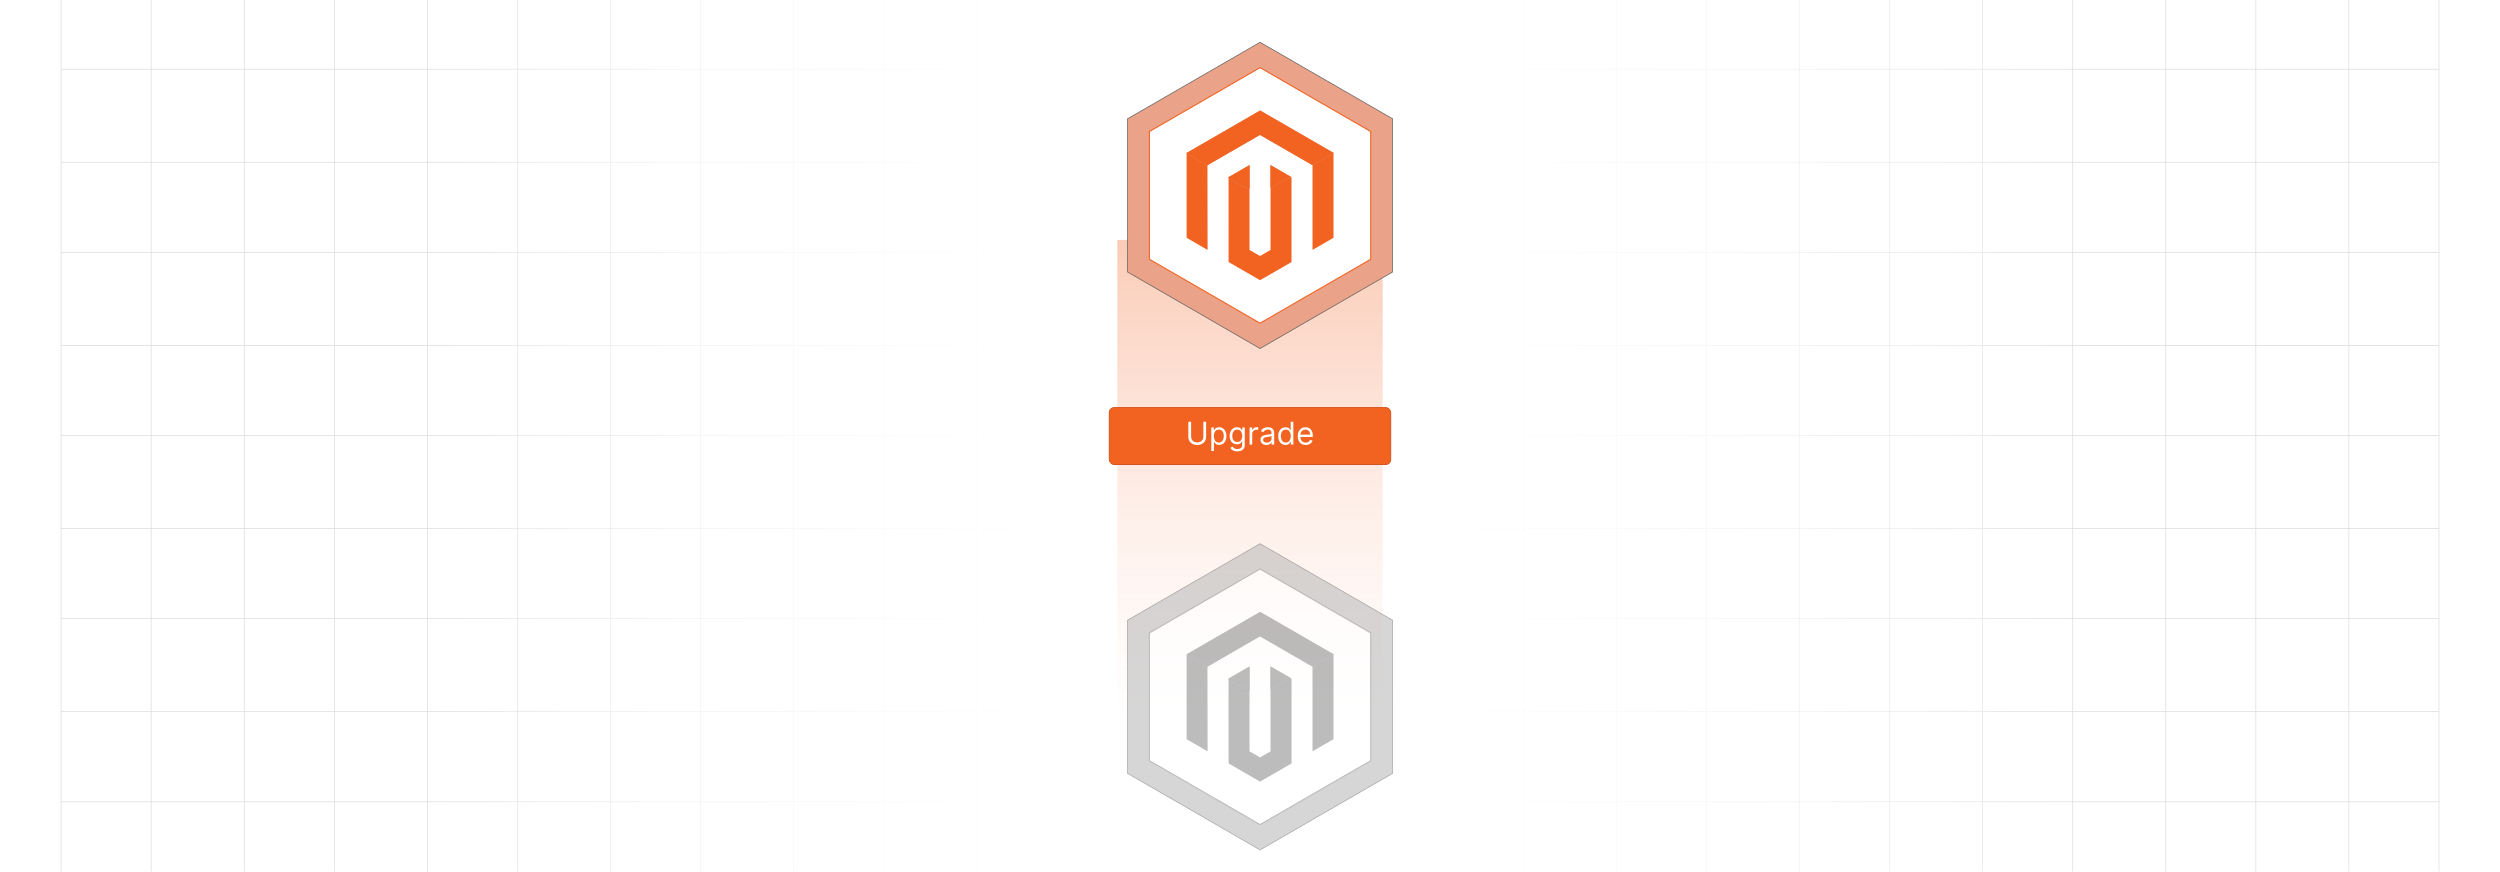 <?xml version="1.0" encoding="UTF-8"?><svg id="Layer_1" xmlns="http://www.w3.org/2000/svg" xmlns:xlink="http://www.w3.org/1999/xlink" viewBox="0 0 860 300"><defs><clipPath id="clippath"><rect x=".011" y="-.187" width="860" height="300" fill="none" stroke-width="0"/></clipPath><linearGradient id="linear-gradient" x1="145.011" y1="149.813" x2="715.011" y2="149.813" gradientUnits="userSpaceOnUse"><stop offset="0" stop-color="#fff" stop-opacity="0"/><stop offset=".039" stop-color="#fff" stop-opacity=".179"/><stop offset=".087" stop-color="#fff" stop-opacity=".369"/><stop offset=".137" stop-color="#fff" stop-opacity=".539"/><stop offset=".189" stop-color="#fff" stop-opacity=".681"/><stop offset=".244" stop-color="#fff" stop-opacity=".797"/><stop offset=".301" stop-color="#fff" stop-opacity=".887"/><stop offset=".363" stop-color="#fff" stop-opacity=".951"/><stop offset=".432" stop-color="#fff" stop-opacity=".988"/><stop offset=".523" stop-color="#fff"/><stop offset=".583" stop-color="#fff" stop-opacity=".984"/><stop offset=".643" stop-color="#fff" stop-opacity=".937"/><stop offset=".703" stop-color="#fff" stop-opacity=".858"/><stop offset=".763" stop-color="#fff" stop-opacity=".747"/><stop offset=".823" stop-color="#fff" stop-opacity=".604"/><stop offset=".883" stop-color="#fff" stop-opacity=".428"/><stop offset=".943" stop-color="#fff" stop-opacity=".225"/><stop offset="1" stop-color="#fff" stop-opacity="0"/></linearGradient><linearGradient id="linear-gradient-2" x1="430" y1="249.052" x2="430" y2="82.528" gradientUnits="userSpaceOnUse"><stop offset=".001" stop-color="#ffb098" stop-opacity="0"/><stop offset="1" stop-color="#f26322"/></linearGradient><filter id="drop-shadow-1" filterUnits="userSpaceOnUse"><feOffset dx="3.46" dy="3.46"/><feGaussianBlur result="blur" stdDeviation="5.19"/><feFlood flood-color="#333" flood-opacity=".08"/><feComposite in2="blur" operator="in"/><feComposite in="SourceGraphic"/></filter><filter id="drop-shadow-2" filterUnits="userSpaceOnUse"><feOffset dx="3.46" dy="3.46"/><feGaussianBlur result="blur-2" stdDeviation="5.19"/><feFlood flood-color="#333" flood-opacity=".08"/><feComposite in2="blur-2" operator="in"/><feComposite in="SourceGraphic"/></filter></defs><rect y="0" width="860" height="300" rx="5" ry="5" fill="#fff" stroke-width="0"/><rect y="0" width="860" height="300" rx="5" ry="5" fill="#fff" stroke-width="0"/><rect x="-.011" y=".187" width="860" height="300" rx="5" ry="5" fill="#fff" stroke-width="0"/><rect x="-.011" y=".187" width="860" height="300" rx="5" ry="5" fill="#fff" stroke-width="0"/><rect x=".011" y="-.187" width="860" height="300" rx="5" ry="5" fill="#fff" stroke-width="0"/><rect x=".011" y="-.187" width="860" height="300" rx="5" ry="5" fill="#fff" stroke-width="0"/><g clip-path="url(#clippath)"><rect x=".011" y="-.187" width="860" height="300" rx="5" ry="5" fill="#fff" stroke-width="0"/><rect x="21.011" y="-7.187" width="818" height="315" fill="none" stroke="#dbdcdd" stroke-miterlimit="10" stroke-width=".25"/><line x1="21.011" y1="275.813" x2="839.011" y2="275.813" fill="none" stroke="#dbdcdd" stroke-miterlimit="10" stroke-width=".25"/><line x1="21.011" y1="244.813" x2="839.011" y2="244.813" fill="none" stroke="#dbdcdd" stroke-miterlimit="10" stroke-width=".25"/><line x1="21.011" y1="212.813" x2="839.011" y2="212.813" fill="none" stroke="#dbdcdd" stroke-miterlimit="10" stroke-width=".25"/><line x1="21.011" y1="181.813" x2="839.011" y2="181.813" fill="none" stroke="#dbdcdd" stroke-miterlimit="10" stroke-width=".25"/><line x1="21.011" y1="149.813" x2="839.011" y2="149.813" fill="none" stroke="#dbdcdd" stroke-miterlimit="10" stroke-width=".25"/><line x1="21.011" y1="118.813" x2="839.011" y2="118.813" fill="none" stroke="#dbdcdd" stroke-miterlimit="10" stroke-width=".25"/><line x1="21.011" y1="86.813" x2="839.011" y2="86.813" fill="none" stroke="#dbdcdd" stroke-miterlimit="10" stroke-width=".25"/><line x1="21.011" y1="55.813" x2="839.011" y2="55.813" fill="none" stroke="#dbdcdd" stroke-miterlimit="10" stroke-width=".25"/><line x1="21.011" y1="23.813" x2="839.011" y2="23.813" fill="none" stroke="#dbdcdd" stroke-miterlimit="10" stroke-width=".25"/><polyline points="808.011 307.813 808.011 276.083 808.011 244.615 808.011 213.137 808.011 181.66 808.011 150.192 808.011 118.715 808.011 87.237 808.011 55.769 808.011 55.76 808.011 24.292 808.011 -7.187" fill="none" stroke="#dbdcdd" stroke-miterlimit="10" stroke-width=".25"/><polyline points="776.011 307.813 776.011 276.083 776.011 244.615 776.011 213.137 776.011 181.66 776.011 150.192 776.011 118.715 776.011 87.237 776.011 55.769 776.011 55.76 776.011 24.292 776.011 -7.187" fill="none" stroke="#dbdcdd" stroke-miterlimit="10" stroke-width=".25"/><polyline points="745.011 307.813 745.011 276.083 745.011 244.615 745.011 213.137 745.011 181.66 745.011 150.192 745.011 118.715 745.011 87.237 745.011 55.769 745.011 55.76 745.011 24.292 745.011 -7.187" fill="none" stroke="#dbdcdd" stroke-miterlimit="10" stroke-width=".25"/><polyline points="713.011 307.813 713.011 276.083 713.011 244.615 713.011 213.137 713.011 181.66 713.011 150.192 713.011 118.715 713.011 87.237 713.011 55.769 713.011 55.76 713.011 24.292 713.011 -7.187" fill="none" stroke="#dbdcdd" stroke-miterlimit="10" stroke-width=".25"/><polyline points="682.011 307.813 682.011 276.083 682.011 244.615 682.011 213.137 682.011 181.66 682.011 150.192 682.011 118.715 682.011 87.237 682.011 55.769 682.011 55.76 682.011 24.292 682.011 -7.187" fill="none" stroke="#dbdcdd" stroke-miterlimit="10" stroke-width=".25"/><polyline points="650.011 307.813 650.011 276.083 650.011 244.615 650.011 213.137 650.011 181.66 650.011 150.192 650.011 118.715 650.011 87.237 650.011 55.769 650.011 55.76 650.011 24.292 650.011 -7.187" fill="none" stroke="#dbdcdd" stroke-miterlimit="10" stroke-width=".25"/><polyline points="619.011 307.813 619.011 276.083 619.011 244.615 619.011 213.137 619.011 181.66 619.011 150.192 619.011 118.715 619.011 87.237 619.011 55.769 619.011 55.76 619.011 24.292 619.011 -7.187" fill="none" stroke="#dbdcdd" stroke-miterlimit="10" stroke-width=".25"/><polyline points="587.011 307.813 587.011 276.083 587.011 244.615 587.011 213.137 587.011 181.66 587.011 150.192 587.011 118.715 587.011 87.237 587.011 55.769 587.011 55.76 587.011 24.292 587.011 -7.187" fill="none" stroke="#dbdcdd" stroke-miterlimit="10" stroke-width=".25"/><polyline points="556.011 307.813 556.011 276.083 556.011 244.615 556.011 213.137 556.011 181.66 556.011 150.192 556.011 118.715 556.011 87.237 556.011 55.769 556.011 55.76 556.011 24.292 556.011 -7.187" fill="none" stroke="#dbdcdd" stroke-miterlimit="10" stroke-width=".25"/><polyline points="524.011 307.813 524.011 276.083 524.011 244.615 524.011 213.137 524.011 181.66 524.011 150.192 524.011 118.715 524.011 87.237 524.011 55.769 524.011 55.76 524.011 24.292 524.011 -7.187" fill="none" stroke="#dbdcdd" stroke-miterlimit="10" stroke-width=".25"/><polyline points="493.011 307.813 493.011 276.083 493.011 244.615 493.011 213.137 493.011 181.66 493.011 150.192 493.011 118.715 493.011 87.237 493.011 55.769 493.011 55.76 493.011 24.292 493.011 -7.187" fill="none" stroke="#dbdcdd" stroke-miterlimit="10" stroke-width=".25"/><polyline points="461.011 307.813 461.011 276.083 461.011 244.615 461.011 213.137 461.011 181.66 461.011 150.192 461.011 118.715 461.011 87.237 461.011 55.769 461.011 55.76 461.011 24.292 461.011 -7.187" fill="none" stroke="#dbdcdd" stroke-miterlimit="10" stroke-width=".25"/><polyline points="430.011 307.813 430.011 276.083 430.011 244.615 430.011 213.137 430.011 181.66 430.011 150.192 430.011 118.715 430.011 87.237 430.011 55.769 430.011 55.76 430.011 24.292 430.011 -7.187" fill="none" stroke="#dbdcdd" stroke-miterlimit="10" stroke-width=".25"/><polyline points="399.011 307.813 399.011 276.083 399.011 244.615 399.011 213.137 399.011 181.66 399.011 150.192 399.011 118.715 399.011 87.237 399.011 55.769 399.011 55.76 399.011 24.292 399.011 -7.187" fill="none" stroke="#dbdcdd" stroke-miterlimit="10" stroke-width=".25"/><polyline points="367.011 307.813 367.011 276.083 367.011 244.615 367.011 213.137 367.011 181.66 367.011 150.192 367.011 118.715 367.011 87.237 367.011 55.769 367.011 55.76 367.011 24.292 367.011 -7.187" fill="none" stroke="#dbdcdd" stroke-miterlimit="10" stroke-width=".25"/><polyline points="336.011 307.813 336.011 276.083 336.011 244.615 336.011 213.137 336.011 181.66 336.011 150.192 336.011 118.715 336.011 87.237 336.011 55.769 336.011 55.76 336.011 24.292 336.011 -7.187" fill="none" stroke="#dbdcdd" stroke-miterlimit="10" stroke-width=".25"/><polyline points="304.011 307.813 304.011 276.083 304.011 244.615 304.011 213.137 304.011 181.66 304.011 150.192 304.011 118.715 304.011 87.237 304.011 55.769 304.011 55.76 304.011 24.292 304.011 -7.187" fill="none" stroke="#dbdcdd" stroke-miterlimit="10" stroke-width=".25"/><polyline points="273.011 307.813 273.011 276.083 273.011 244.615 273.011 213.137 273.011 181.66 273.011 150.192 273.011 118.715 273.011 87.237 273.011 55.769 273.011 55.76 273.011 24.292 273.011 -7.187" fill="none" stroke="#dbdcdd" stroke-miterlimit="10" stroke-width=".25"/><polyline points="241.011 307.813 241.011 276.083 241.011 244.615 241.011 213.137 241.011 181.66 241.011 150.192 241.011 118.715 241.011 87.237 241.011 55.769 241.011 55.76 241.011 24.292 241.011 -7.187" fill="none" stroke="#dbdcdd" stroke-miterlimit="10" stroke-width=".25"/><polyline points="210.011 307.813 210.011 276.083 210.011 244.615 210.011 213.137 210.011 181.66 210.011 150.192 210.011 118.715 210.011 87.237 210.011 55.769 210.011 55.76 210.011 24.292 210.011 -7.187" fill="none" stroke="#dbdcdd" stroke-miterlimit="10" stroke-width=".25"/><polyline points="178.011 307.813 178.011 276.083 178.011 244.615 178.011 213.137 178.011 181.66 178.011 150.192 178.011 118.715 178.011 87.237 178.011 55.769 178.011 55.76 178.011 24.292 178.011 -7.187" fill="none" stroke="#dbdcdd" stroke-miterlimit="10" stroke-width=".25"/><polyline points="147.011 307.813 147.011 276.083 147.011 244.615 147.011 213.137 147.011 181.66 147.011 150.192 147.011 118.715 147.011 87.237 147.011 55.769 147.011 55.76 147.011 24.292 147.011 -7.187" fill="none" stroke="#dbdcdd" stroke-miterlimit="10" stroke-width=".25"/><polyline points="115.011 307.813 115.011 276.083 115.011 244.615 115.011 213.137 115.011 181.66 115.011 150.192 115.011 118.715 115.011 87.237 115.011 55.769 115.011 55.76 115.011 24.292 115.011 -7.187" fill="none" stroke="#dbdcdd" stroke-miterlimit="10" stroke-width=".25"/><polyline points="84.011 307.813 84.011 276.083 84.011 244.615 84.011 213.137 84.011 181.66 84.011 150.192 84.011 118.715 84.011 87.237 84.011 55.769 84.011 55.76 84.011 24.292 84.011 -7.187" fill="none" stroke="#dbdcdd" stroke-miterlimit="10" stroke-width=".25"/><polyline points="52.011 307.813 52.011 276.083 52.011 244.615 52.011 213.137 52.011 181.66 52.011 150.192 52.011 118.715 52.011 87.237 52.011 55.769 52.011 55.76 52.011 24.292 52.011 -7.187" fill="none" stroke="#dbdcdd" stroke-miterlimit="10" stroke-width=".25"/><rect x="145.011" y="-.187" width="570" height="300" fill="url(#linear-gradient)" stroke-width="0"/></g><polygon points="429.737 82.528 384.36 82.528 384.36 249.052 429.737 249.052 475.64 249.052 475.64 82.528 429.737 82.528" fill="url(#linear-gradient-2)" opacity=".33" stroke-width="0"/><g filter="url(#drop-shadow-1)"><polygon points="475.612 60.733 475.611 60.733 475.611 37.418 430 11.089 384.388 37.418 384.388 90.088 430 116.429 475.611 90.088 475.611 67.288 475.612 67.288 475.612 60.733" fill="#eaa388" stroke="#58595b" stroke-miterlimit="10" stroke-width=".229"/><polygon points="468.068 61.234 468.068 61.234 468.068 41.774 430 19.8 391.932 41.774 391.932 85.733 430 107.718 468.068 85.733 468.068 66.704 468.068 66.704 468.068 61.234" fill="#fff" stroke="#f26322" stroke-miterlimit="10" stroke-width=".382"/><polygon points="430.026 34.584 404.734 49.182 404.734 78.342 411.954 82.516 411.903 53.35 429.974 42.919 448.046 53.35 448.046 82.503 455.266 78.342 455.266 49.157 430.026 34.584" fill="#f26322" stroke-width="0"/><polygon points="433.607 82.509 430 84.606 426.374 82.528 426.374 53.35 419.161 57.517 419.173 86.683 429.994 92.934 440.827 86.683 440.827 57.517 433.607 53.35 433.607 82.509" fill="#f26322" stroke-width="0"/><polygon points="455.266 49.155 455.266 49.377 448.012 53.334 429.974 42.92 411.904 53.351 411.904 53.552 404.732 49.356 404.732 49.184 430.024 34.582 455.266 49.155" fill="#e79c80" stroke-width="0"/><polygon points="419.162 57.517 426.374 53.351 426.374 61.565 423.185 60.157 419.162 57.801 419.162 57.517" fill="#e79c80" stroke-width="0"/><polygon points="440.594 57.382 433.607 61.191 433.607 53.351 440.594 57.382" fill="#e79c80" stroke-width="0"/><polygon points="426.374 53.351 426.374 61.565 423.185 60.157 419.162 57.801 419.162 57.517 426.374 53.351" fill="#f26322" stroke-width="0"/><polygon points="440.594 57.382 433.607 61.191 433.607 53.351 440.594 57.382" fill="#f26322" stroke-width="0"/><polygon points="455.266 49.155 455.266 49.377 448.012 53.334 429.974 42.92 411.904 53.351 411.904 53.552 404.732 49.356 404.732 49.184 430.024 34.582 455.266 49.155" fill="#f26322" stroke-width="0"/></g><g filter="url(#drop-shadow-2)" opacity=".56"><polygon points="475.612 233.215 475.611 233.215 475.611 209.9 430 183.571 384.388 209.9 384.388 262.57 430 288.911 475.611 262.57 475.611 239.77 475.612 239.77 475.612 233.215" fill="#b5b5b5" stroke="#595959" stroke-miterlimit="10" stroke-width=".229"/><polygon points="468.068 233.716 468.068 233.716 468.068 214.256 430 192.282 391.932 214.256 391.932 258.216 430 280.2 468.068 258.216 468.068 239.187 468.068 239.187 468.068 233.716" fill="#fff" stroke="#878787" stroke-miterlimit="10" stroke-width=".382"/><polygon points="430.026 207.066 404.734 221.665 404.734 250.824 411.954 254.998 411.903 225.832 429.974 215.4 448.046 225.832 448.046 254.985 455.266 250.824 455.266 221.639 430.026 207.066" fill="#878787" stroke-width="0"/><polygon points="433.607 254.991 430 257.088 426.374 255.011 426.374 225.832 419.161 229.999 419.173 259.165 429.994 265.416 440.827 259.165 440.827 229.999 433.607 225.832 433.607 254.991" fill="#878787" stroke-width="0"/><polygon points="455.266 221.637 455.266 221.859 448.012 225.816 429.974 215.402 411.904 225.833 411.904 226.034 404.732 221.839 404.732 221.666 430.024 207.065 455.266 221.637" fill="#afafaf" stroke-width="0"/><polygon points="419.162 229.999 426.374 225.833 426.374 234.047 423.185 232.639 419.162 230.283 419.162 229.999" fill="#afafaf" stroke-width="0"/><polygon points="440.594 229.864 433.607 233.673 433.607 225.833 440.594 229.864" fill="#afafaf" stroke-width="0"/><polygon points="426.374 225.833 426.374 234.047 423.185 232.639 419.162 230.283 419.162 229.999 426.374 225.833" fill="#878787" stroke-width="0"/><polygon points="440.594 229.864 433.607 233.673 433.607 225.833 440.594 229.864" fill="#878787" stroke-width="0"/><polygon points="455.266 221.637 455.266 221.859 448.012 225.816 429.974 215.402 411.904 225.833 411.904 226.034 404.732 221.839 404.732 221.666 430.024 207.065 455.266 221.637" fill="#878787" stroke-width="0"/></g><rect x="381.576" y="140.187" width="96.848" height="19.627" rx="1.787" ry="1.787" fill="#f26322" stroke="#d04913" stroke-miterlimit="10" stroke-width=".286"/><path d="M413.953,145.078h.952v5.206c0,.538-.127,1.017-.379,1.438-.252.421-.606.752-1.065.994-.458.242-.995.363-1.612.363-.616,0-1.154-.121-1.612-.363s-.814-.573-1.065-.994c-.252-.421-.378-.9-.378-1.438v-5.206h.952v5.129c0,.384.084.725.253,1.023.169.298.41.533.724.703.314.17.69.255,1.127.255s.815-.085,1.129-.255c.315-.17.556-.404.724-.703.168-.298.252-.639.252-1.023v-5.129Z" fill="#fff" stroke-width="0"/><path d="M416.685,155.152v-8.108h.875v.937h.108c.066-.102.159-.234.278-.394.118-.16.29-.303.514-.43.225-.127.528-.19.912-.19.496,0,.935.124,1.313.373.378.248.674.6.887,1.056.212.456.318.993.318,1.612,0,.625-.106,1.165-.318,1.622-.213.457-.507.81-.884,1.06-.376.249-.81.374-1.301.374-.379,0-.683-.064-.91-.19-.228-.127-.403-.271-.526-.434-.122-.163-.217-.297-.283-.405h-.077v3.118h-.906ZM417.576,149.993c0,.445.065.837.196,1.176.13.339.321.605.571.795.251.191.559.286.922.286.379,0,.695-.101.95-.301.255-.201.446-.473.576-.814.129-.342.193-.723.193-1.142,0-.415-.064-.789-.19-1.123-.127-.334-.317-.599-.572-.795s-.574-.293-.958-.293c-.368,0-.679.093-.929.278-.251.185-.44.444-.568.775s-.192.717-.192,1.158Z" fill="#fff" stroke-width="0"/><path d="M425.655,155.275c-.439,0-.815-.056-1.129-.167-.315-.111-.577-.257-.785-.438-.209-.18-.374-.373-.497-.578l.722-.507c.082.107.185.231.31.371.126.139.298.261.517.365.219.103.506.155.862.155.476,0,.868-.115,1.178-.346.31-.23.465-.591.465-1.083v-1.198h-.076c-.067.107-.161.24-.282.398-.122.157-.296.297-.522.418s-.532.182-.916.182c-.476,0-.902-.112-1.28-.338-.377-.225-.676-.553-.894-.982-.219-.43-.328-.952-.328-1.566,0-.604.106-1.131.318-1.58.213-.449.509-.797.888-1.044.378-.247.816-.371,1.312-.371.384,0,.69.064.916.19.227.127.4.27.521.43.122.16.216.291.282.394h.093v-.937h.875v6.066c0,.507-.114.919-.344,1.238-.23.318-.536.553-.921.702-.386.15-.814.225-1.284.225ZM425.624,152.035c.363,0,.671-.083.922-.249.25-.166.441-.405.571-.718.131-.312.196-.686.196-1.121,0-.425-.065-.8-.192-1.125-.128-.325-.317-.58-.568-.764-.25-.185-.56-.276-.929-.276-.384,0-.703.097-.958.291-.255.195-.445.456-.572.783-.126.328-.19.691-.19,1.09,0,.41.065.771.193,1.085.13.314.321.56.576.737s.571.267.95.267Z" fill="#fff" stroke-width="0"/><path d="M429.862,152.941v-5.897h.875v.891h.061c.107-.291.303-.528.584-.71s.599-.273.952-.273c.066,0,.149.002.249.004.101.003.176.006.227.012v.921c-.03-.008-.101-.02-.209-.037s-.224-.025-.344-.025c-.286,0-.542.06-.766.179-.224.119-.4.283-.53.491-.129.208-.193.446-.193.712v3.731h-.906Z" fill="#fff" stroke-width="0"/><path d="M435.62,153.079c-.374,0-.713-.071-1.018-.213s-.546-.348-.726-.618c-.179-.27-.269-.597-.269-.981,0-.338.066-.612.2-.824.133-.211.31-.377.533-.497.223-.12.469-.21.739-.271.27-.06.542-.108.815-.144.358-.046.649-.081.874-.105.224-.024.388-.066.491-.125.103-.059.155-.161.155-.307v-.031c0-.378-.103-.673-.31-.883s-.518-.315-.935-.315c-.433,0-.771.095-1.018.284-.245.19-.418.392-.518.606l-.86-.307c.153-.358.359-.638.616-.839.257-.201.539-.341.845-.422.306-.081.607-.121.904-.121.19,0,.407.022.654.067.247.045.486.137.718.275s.425.347.578.625c.153.279.231.653.231,1.121v3.885h-.906v-.798h-.046c-.061.128-.164.265-.308.411s-.334.27-.572.373c-.237.102-.528.153-.871.153ZM435.759,152.265c.358,0,.66-.07.907-.211s.435-.323.56-.545c.127-.223.19-.457.19-.703v-.829c-.038.046-.122.088-.252.125-.129.037-.277.069-.445.096-.167.027-.33.05-.487.069-.157.019-.284.035-.382.048-.235.031-.455.08-.658.148-.204.068-.367.169-.491.303-.125.134-.186.317-.186.547,0,.315.117.552.352.712.233.16.531.24.893.24Z" fill="#fff" stroke-width="0"/><path d="M442.208,153.064c-.491,0-.925-.125-1.301-.374-.377-.249-.671-.603-.884-1.06-.212-.457-.318-.998-.318-1.622,0-.619.106-1.157.318-1.612.213-.456.509-.808.888-1.056.378-.248.816-.373,1.312-.373.384,0,.688.064.912.19.224.127.396.27.514.43.119.16.212.291.279.394h.076v-2.903h.906v7.863h-.875v-.906h-.107c-.067.108-.162.243-.284.405-.123.163-.299.307-.526.434-.228.127-.531.19-.91.19ZM442.331,152.25c.363,0,.671-.095.922-.286.25-.19.441-.456.571-.795.131-.339.196-.731.196-1.176,0-.44-.065-.826-.192-1.158s-.317-.59-.568-.775c-.25-.185-.56-.278-.929-.278-.384,0-.703.098-.958.293s-.445.461-.572.795c-.126.334-.19.708-.19,1.123,0,.419.065.8.193,1.142.13.341.321.613.576.814.255.201.571.301.95.301Z" fill="#fff" stroke-width="0"/><path d="M449.165,153.064c-.568,0-1.058-.127-1.469-.378-.41-.252-.727-.605-.948-1.06-.222-.454-.332-.983-.332-1.587s.11-1.137.332-1.599.531-.823.93-1.083c.398-.26.862-.39,1.395-.39.307,0,.61.051.909.153.3.102.572.269.818.498.245.229.441.532.587.908.146.377.219.839.219,1.39v.384h-4.545v-.783h3.624c0-.333-.066-.63-.198-.891-.132-.261-.318-.467-.56-.618-.241-.151-.526-.227-.854-.227-.361,0-.673.089-.935.267-.262.178-.464.409-.605.693-.141.284-.211.589-.211.914v.522c0,.445.077.822.232,1.13.154.309.37.543.646.703.276.16.598.24.964.24.238,0,.453-.034.646-.102.193-.067.36-.17.501-.307.141-.137.25-.308.327-.512l.875.246c-.093.297-.247.557-.465.781s-.486.398-.806.522c-.32.124-.68.186-1.079.186Z" fill="#fff" stroke-width="0"/></svg>